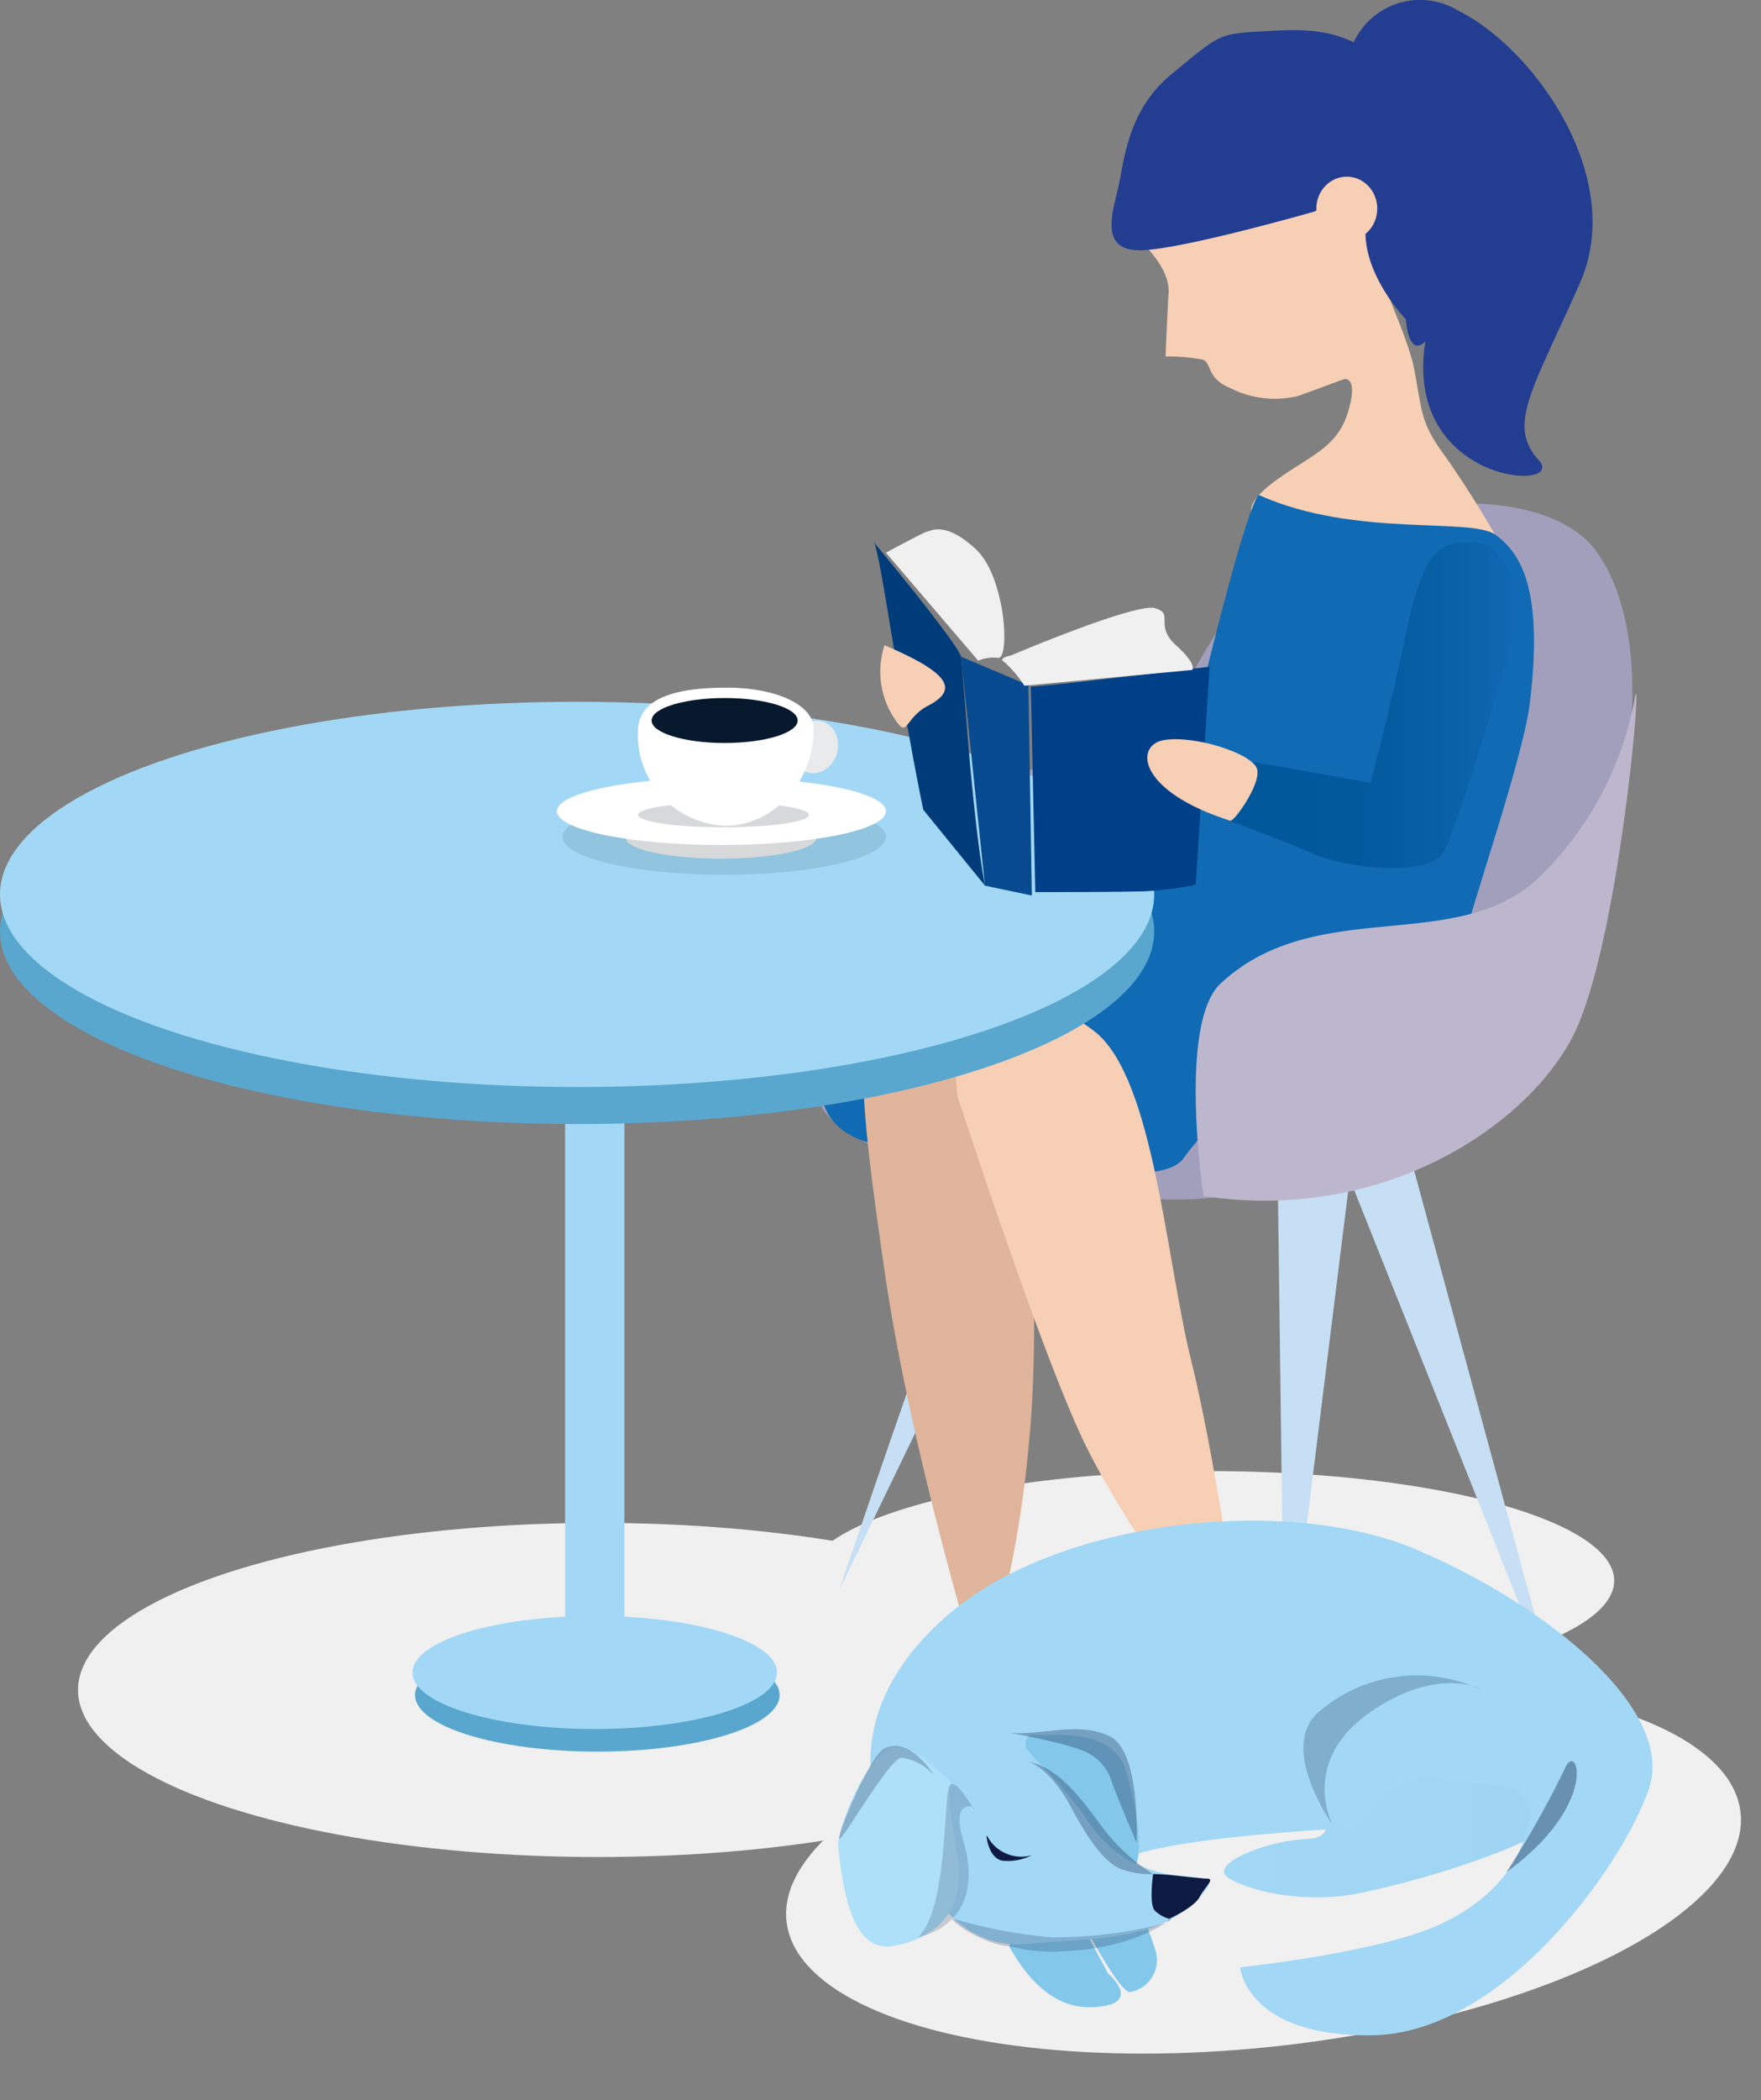 <svg xmlns="http://www.w3.org/2000/svg" xmlns:xlink="http://www.w3.org/1999/xlink" width="125.496" height="149.603" viewBox="0 0 125.496 149.603"><rect x="0" y="0" width="125.496" height="149.603" fill="#808080" stroke="none"/><defs><style>.a{fill:#f0f0f0;}.b{fill:#c6dff4;}.c{fill:#a19fbc;}.d{fill:#f7cfb5;}.e{fill:#233d91;}.f{fill:#116ab4;}.g{fill:url(#a);}.h{fill:#e0b59b;}.i{fill:#bdb7cd;}.j{fill:#a2d8f5;}.k{fill:#59a7ce;}.l{fill:#0b2e40;opacity:0.12;}.m{fill:#d7d8d9;}.n{fill:#fff;}.o{fill:#e9eaeb;}.p{fill:#06192c;}.q{fill:#003c79;}.r{fill:#004089;}.s{fill:#084a8f;}.t{fill:#83c8ea;}.u{fill:url(#b);}.v{fill:#aee0f9;}.aa,.ab,.ac,.w,.x,.y,.z{fill:#0d1b43;}.x{opacity:0.22;}.y{opacity:0.38;}.z{opacity:0.18;}.aa{opacity:0.24;}.ab{opacity:0.3;}.ac{opacity:0.21;}</style><linearGradient id="a" y1="0.5" x2="1" y2="0.5" gradientUnits="objectBoundingBox"><stop offset="0.019" stop-color="#005799"/><stop offset="0.416" stop-color="#02599c"/><stop offset="0.751" stop-color="#0860a6"/><stop offset="1" stop-color="#116ab4"/></linearGradient><linearGradient id="b" y1="0.5" x2="1" y2="0.5" gradientUnits="objectBoundingBox"><stop offset="0.001" stop-color="#a2d8f5"/><stop offset="1" stop-color="#9fd3f2"/></linearGradient></defs><g transform="translate(-326.665 -336.518)"><ellipse class="a" cx="37.08" cy="11.901" rx="37.08" ry="11.901" transform="translate(332.224 445)"/><ellipse class="a" cx="28.838" cy="7.802" rx="28.838" ry="7.802" transform="translate(384.023 441.311)"/><ellipse class="a" cx="34.215" cy="12.797" rx="34.215" ry="12.797" transform="translate(381.259 460.694) rotate(-6.548)"/><g transform="translate(384.247 336.518)"><path class="b" d="M389.119,391.816l14.9,37.365-10.745-39.563Z" transform="translate(-350.515 -307.839)"/><path class="b" d="M385.789,391.045l.488,37.365,4.64-37.365Z" transform="translate(-352.314 -307.068)"/><path class="b" d="M365.493,421.053s10.5-31.015,11.233-31.258,3.662.488,3.662.488Z" transform="translate(-363.276 -307.771)"/><path class="c" d="M388.249,378.375s5.129-11.967,10.012-15.384,18.072-5.129,21.979.243,3.419,17.339-1.953,26.619-14.164,19.781-28.574,19.538-23.933-3.907-24.91-7.083-2.686-19.293,7.571-21.979S388.249,378.375,388.249,378.375Z" transform="translate(-364.053 -323.948)"/><path class="d" d="M379.187,348.4s2.5,2.062,2.389,4.017-.217,4.559-.217,4.559a14.146,14.146,0,0,1,2.6.217c.761.217.217,1.3,2.062,2.062a7.038,7.038,0,0,0,4.777.542c1.194-.433,3.256-1.194,3.256-1.194s1.086-.325.325,2.279-2.714,3.148-5.1,4.885-1.737,2.387-1.737,2.387,8.141,4.017,11.94,3.474,5.969-.869,5.969-.869a75.191,75.191,0,0,0-4.124-6.621c-1.845-2.5-1.628-3.04-2.279-6.405-.416-2.144-2.931-7.49-3.04-8.357s-1.736-4.126-3.473-3.692S383.1,349.055,379.187,348.4Z" transform="translate(-355.88 -331.586)"/><path class="e" d="M392.558,350.835s-9.416,2.7-12.347,2.757-2.1-2.492-1.659-4.365.628-5.543,3.784-8.147c3.533-2.915,3.316-2.9,6.676-3.093s5.532-.2,8.826,2.333,5.506,5.127,4.762,9.3-1.092,9.629-2.236,10.562-1.289-1.666-1.289-1.666-3.114-3.2-2.868-6.581S392.558,350.835,392.558,350.835Z" transform="translate(-356.468 -335.765)"/><path class="e" d="M389.266,339.66a5.212,5.212,0,0,1,7.49-2.389c5.318,2.606,12.048,11.833,8.683,19.43s-5.21,10.1-2.931,12.592-11.506,1.628-7.49-10.855S389.266,339.66,389.266,339.66Z" transform="translate(-350.436 -336.519)"/><ellipse class="d" cx="2.171" cy="2.279" rx="2.171" ry="2.279" transform="translate(36.225 12.584)"/><path class="f" d="M395.932,359.44s-.584-1.662-6.228,22.761c-.844,3.652-23.078,13.059-23.078,13.059s-5.862,9.117,2.5,10.528,19.755,3.257,21.383.869,11.289-12.265,12.592-12.375,7.165-1.736,7.49-3.473,4.112-12.684,4.582-16.5c1.018-8.275-.675-10.742-2.41-12.045S402.77,362.479,395.932,359.44Z" transform="translate(-363.743 -324.151)"/><path class="g" d="M383.525,381.435s3.2,1.12,5.911,2.313,8.2,1.592,9.287.074S404.07,367.4,404.07,367.4s.347-5.295-2.8-5.729-4.026,1.23-5.219,6.875-2.42,10.186-2.42,10.186l-8.427-1.494S384.936,381.218,383.525,381.435Z" transform="translate(-353.537 -322.971)"/><path class="h" d="M375,431.06s-4.885-15.738-6.838-28.98-1.845-15.74-.761-17.041,6.947-2.606,8.9-.869,3.148,20.08,2.062,30.283A79.4,79.4,0,0,1,375,431.06Z" transform="translate(-362.66 -311.234)"/><path class="d" d="M371.022,389.64s5.86,18.073,9.036,24.666,11.8,18.236,11.8,18.236-2.279-16.445-4.151-23.935-2.687-20.271-6.92-23.608S369.883,381.336,371.022,389.64Z" transform="translate(-360.359 -311.522)"/><path class="i" d="M382.549,404.379s-1.859-12.282,1.221-15.141c6.837-6.35,16.85-1.954,22.71-7.571a23.818,23.818,0,0,0,6.838-12.943c.49-1.71-1.22,17.827-4.4,24.177S395.492,406.333,382.549,404.379Z" transform="translate(-354.364 -319.181)"/></g><g transform="translate(326.665 386.509)"><rect class="j" width="4.229" height="45.578" transform="translate(40.27 23.503)"/><ellipse class="k" cx="12.988" cy="4.027" rx="12.988" ry="4.027" transform="translate(29.58 66.729)"/><ellipse class="j" cx="12.988" cy="4.027" rx="12.988" ry="4.027" transform="translate(29.396 65.12)"/><ellipse class="k" cx="41.127" cy="13.721" rx="41.127" ry="13.721" transform="translate(0 2.639)"/><ellipse class="j" cx="41.127" cy="13.721" rx="41.127" ry="13.721"/></g><g transform="translate(366.35 385.498)"><ellipse class="l" cx="11.518" cy="2.699" rx="11.518" ry="2.699" transform="translate(0.406 7.936)"/><ellipse class="m" cx="6.779" cy="1.459" rx="6.779" ry="1.459" transform="translate(4.92 9.267)"/><ellipse class="n" cx="11.727" cy="2.403" rx="11.727" ry="2.403" transform="translate(0 6.407)"/><ellipse class="m" cx="6.093" cy="0.887" rx="6.093" ry="0.887" transform="translate(5.778 8.18)"/><ellipse class="o" cx="1.888" cy="1.63" rx="1.888" ry="1.63" transform="translate(16.304 5.597) rotate(-73.978)"/><path class="n" d="M368.713,371.3c0,3.7-2.849,6.866-6.293,6.866a6.477,6.477,0,0,1-6.236-6.693c0-2.518,2.906-3.146,6.35-3.146S368.713,369.522,368.713,371.3Z" transform="translate(-350.407 -368.321)"/><ellipse class="p" cx="5.206" cy="1.602" rx="5.206" ry="1.602" transform="translate(6.75 0.743)"/></g><g transform="translate(388.885 374.228)"><path class="q" d="M367.065,361.552c.325-.026,1.332,7.031,2.279,12.292s1.3,6.838,1.3,6.838l4.392,5.4c-.973-5.158-1.585-15.838-1.706-16.311C373.085,368.8,367.065,361.552,367.065,361.552Z" transform="translate(-367.065 -360.707)"/><path class="r" d="M374.364,368.766l.319,14.643s4.862.014,7.761-.054a25.207,25.207,0,0,0,3.672-.467l.987-15.535S375.182,368.812,374.364,368.766Z" transform="translate(-363.123 -357.573)"/><path class="s" d="M371.135,366.89l4.8,2.035.244,14.979-3.341-.7Z" transform="translate(-364.867 -357.824)"/><path class="a" d="M373.661,368.026s8.826-3.745,10.249-3.371-.058,1.218,1.5,2.629,1.171,1.774,1.171,1.774l-11.967,1.123a7.963,7.963,0,0,0-1.439-1.7C372.689,368.216,373.661,368.026,373.661,368.026Z" transform="translate(-363.838 -359.045)"/><path class="a" d="M374.235,370.359a2.662,2.662,0,0,1,1.417-.2c.861.094.542-5.782-1.6-7.758s-3.171-1.3-3.439-1.246-2.954,1.509-2.954,1.509Z" transform="translate(-366.743 -361.003)"/><path class="d" d="M385.671,376.517c.245.079,2.176-2.55,1.913-3.659s-4.419-2.44-6.606-2.095S379.065,374.423,385.671,376.517Z" transform="translate(-360.213 -355.762)"/><path class="d" d="M367.7,366.362a6.038,6.038,0,0,0,1.058,5.7c.567.613.593-.636,2.034-1.385C372.99,369.537,372.38,368.352,367.7,366.362Z" transform="translate(-366.885 -358.109)"/></g><g transform="translate(386.393 444.842)"><path class="t" d="M373.627,426.744a.333.333,0,0,0-.2.494c.664,1.107,2.5,4.28,5.765,4.192,3.619-.1,1.566-2.084,1.24-2.379a.3.3,0,0,1-.069-.089l-1.75-3.271a.333.333,0,0,0-.379-.165Z" transform="translate(-361.163 -396.774)"/><path class="t" d="M377.068,426.044a.332.332,0,0,0-.125.445c.551,1.023,2.455,4.468,3.108,4.489a2.313,2.313,0,0,0,1.851-2.866,13.63,13.63,0,0,0-1.6-3.588.333.333,0,0,0-.453-.112Z" transform="translate(-359.259 -397.395)"/><path class="u" d="M408.807,417.765s-5.423-3.88-10.864-3.056c-12.9,1.953-6.2,7.046-6.961,9.082s-1.1,1.274-3.564,1.783-4.839,1.7-3.906,2.461,5.008,2.037,9.338,1.189,14.683-3.821,15.872-6.706A5.555,5.555,0,0,0,408.807,417.765Z" transform="translate(-355.801 -402.672)"/><path class="j" d="M367.482,427.124s-2.971-6.706,5.008-13.581,24.19-8.488,33.272-4.668,18.674,11.374,16.636,17.146-10.525,17.315-19.607,17.485-9.505-4.837-9.505-4.837,10.126-1.06,14.429-3.142c2.63-1.272,5.335-3.419,6.111-7.044.784-3.664-3.67-2.6-6.2-3.14-3.706-.8-6.282,3.394-6.282,3.394s-18.674.849-17.06,3.311-17.146-5.263-17.146-5.263Z" transform="translate(-364.64 -406.853)"/><path class="t" d="M375.6,416.805s4.64-.544,5.575,2.258,1.443,6.619.593,7.214-7.271-4.209-7.44-6.67S373.566,416.551,375.6,416.805Z" transform="translate(-360.764 -401.508)"/><path class="j" d="M371.749,429.862a6.636,6.636,0,0,0,6.026,2.292c5.121-.413,9.082-.254,11.968-3.31s-4.089.947-8.249-5.843a30.69,30.69,0,0,0-3.479-4.006c-2.5-2.985-3.975-3.224-3.975-3.224S362.5,421.12,371.749,429.862Z" transform="translate(-363.983 -402.037)"/><path class="v" d="M369.527,417.326c-2.038.254-4.2,5.985-4.075,7.131.32,2.88.935,7.554,3.906,7.044s5.219-2.483,4.625-6.217-.955-5.942-.191-5.093S371.307,417.106,369.527,417.326Z" transform="translate(-365.447 -401.202)"/><path class="w" d="M372.343,421.425c-.094-.179.063,1.591,1.083,1.782a3.72,3.72,0,0,0,2.1-.382A2.746,2.746,0,0,1,372.343,421.425Z" transform="translate(-361.734 -398.99)"/><path class="w" d="M380.061,423.2s-.317,2.164.128,2.61a2.319,2.319,0,0,0,1.018.573s1.783-.807,2.165-1.549,1.146-1.315.508-1.315S381.207,423.2,380.061,423.2Z" transform="translate(-357.612 -398.025)"/><path class="x" d="M389.064,424.659s-4.051-5.669-.864-8.156a10.694,10.694,0,0,1,11.177-1.585c.892.447-2.327-1.917-7.548,1.648S389.064,424.659,389.064,424.659Z" transform="translate(-353.818 -402.987)"/><path class="y" d="M396.369,425.882a66.15,66.15,0,0,0,4.138-7.32C401.388,416.311,403.149,420.961,396.369,425.882Z" transform="translate(-348.745 -400.845)"/><path class="z" d="M369.129,429.957c.062-.046,5.078-.8,3.219-7-.852-2.834.827-2.419.827-2.164s-1.435-2.555-1.817-1.537S371.23,428.111,369.129,429.957Z" transform="translate(-363.458 -400.272)"/><path class="aa" d="M372.275,419.4s-1.754-2.935-3.6-1.917c-.975.537-3.182,5.729-3.182,6.367s3.664-5.914,4.491-5.723A3.644,3.644,0,0,1,372.275,419.4Z" transform="translate(-365.422 -401.229)"/><path class="ab" d="M374.236,417.99s1.528.382,3.056,3.247,2.547,3.947,3.5,4.392a6.015,6.015,0,0,0,2.355.382,13.91,13.91,0,0,1-3.41-3.063C378.339,421.1,376.656,418.5,374.236,417.99Z" transform="translate(-360.699 -400.838)"/><path class="ab" d="M373.41,416.757s4.548.819,5.566,1.457a3.4,3.4,0,0,1,1.656,1.973c.191.679,1.782,4.392,1.782,4.392s.319-6.493-1.91-7.576S375.765,416.948,373.41,416.757Z" transform="translate(-361.146 -401.643)"/><path class="ac" d="M371,425.332a35.9,35.9,0,0,0,6.81,1.274c5.03,0,9.321-1.223,8.375-1.329-.068-.008,0-.069,0,0-.012.333-3.054,2.115-7.1,2.284a12.461,12.461,0,0,1-4.265-.319C372.468,427.051,369.859,424.822,371,425.332Z" transform="translate(-362.595 -396.921)"/></g></g></svg>